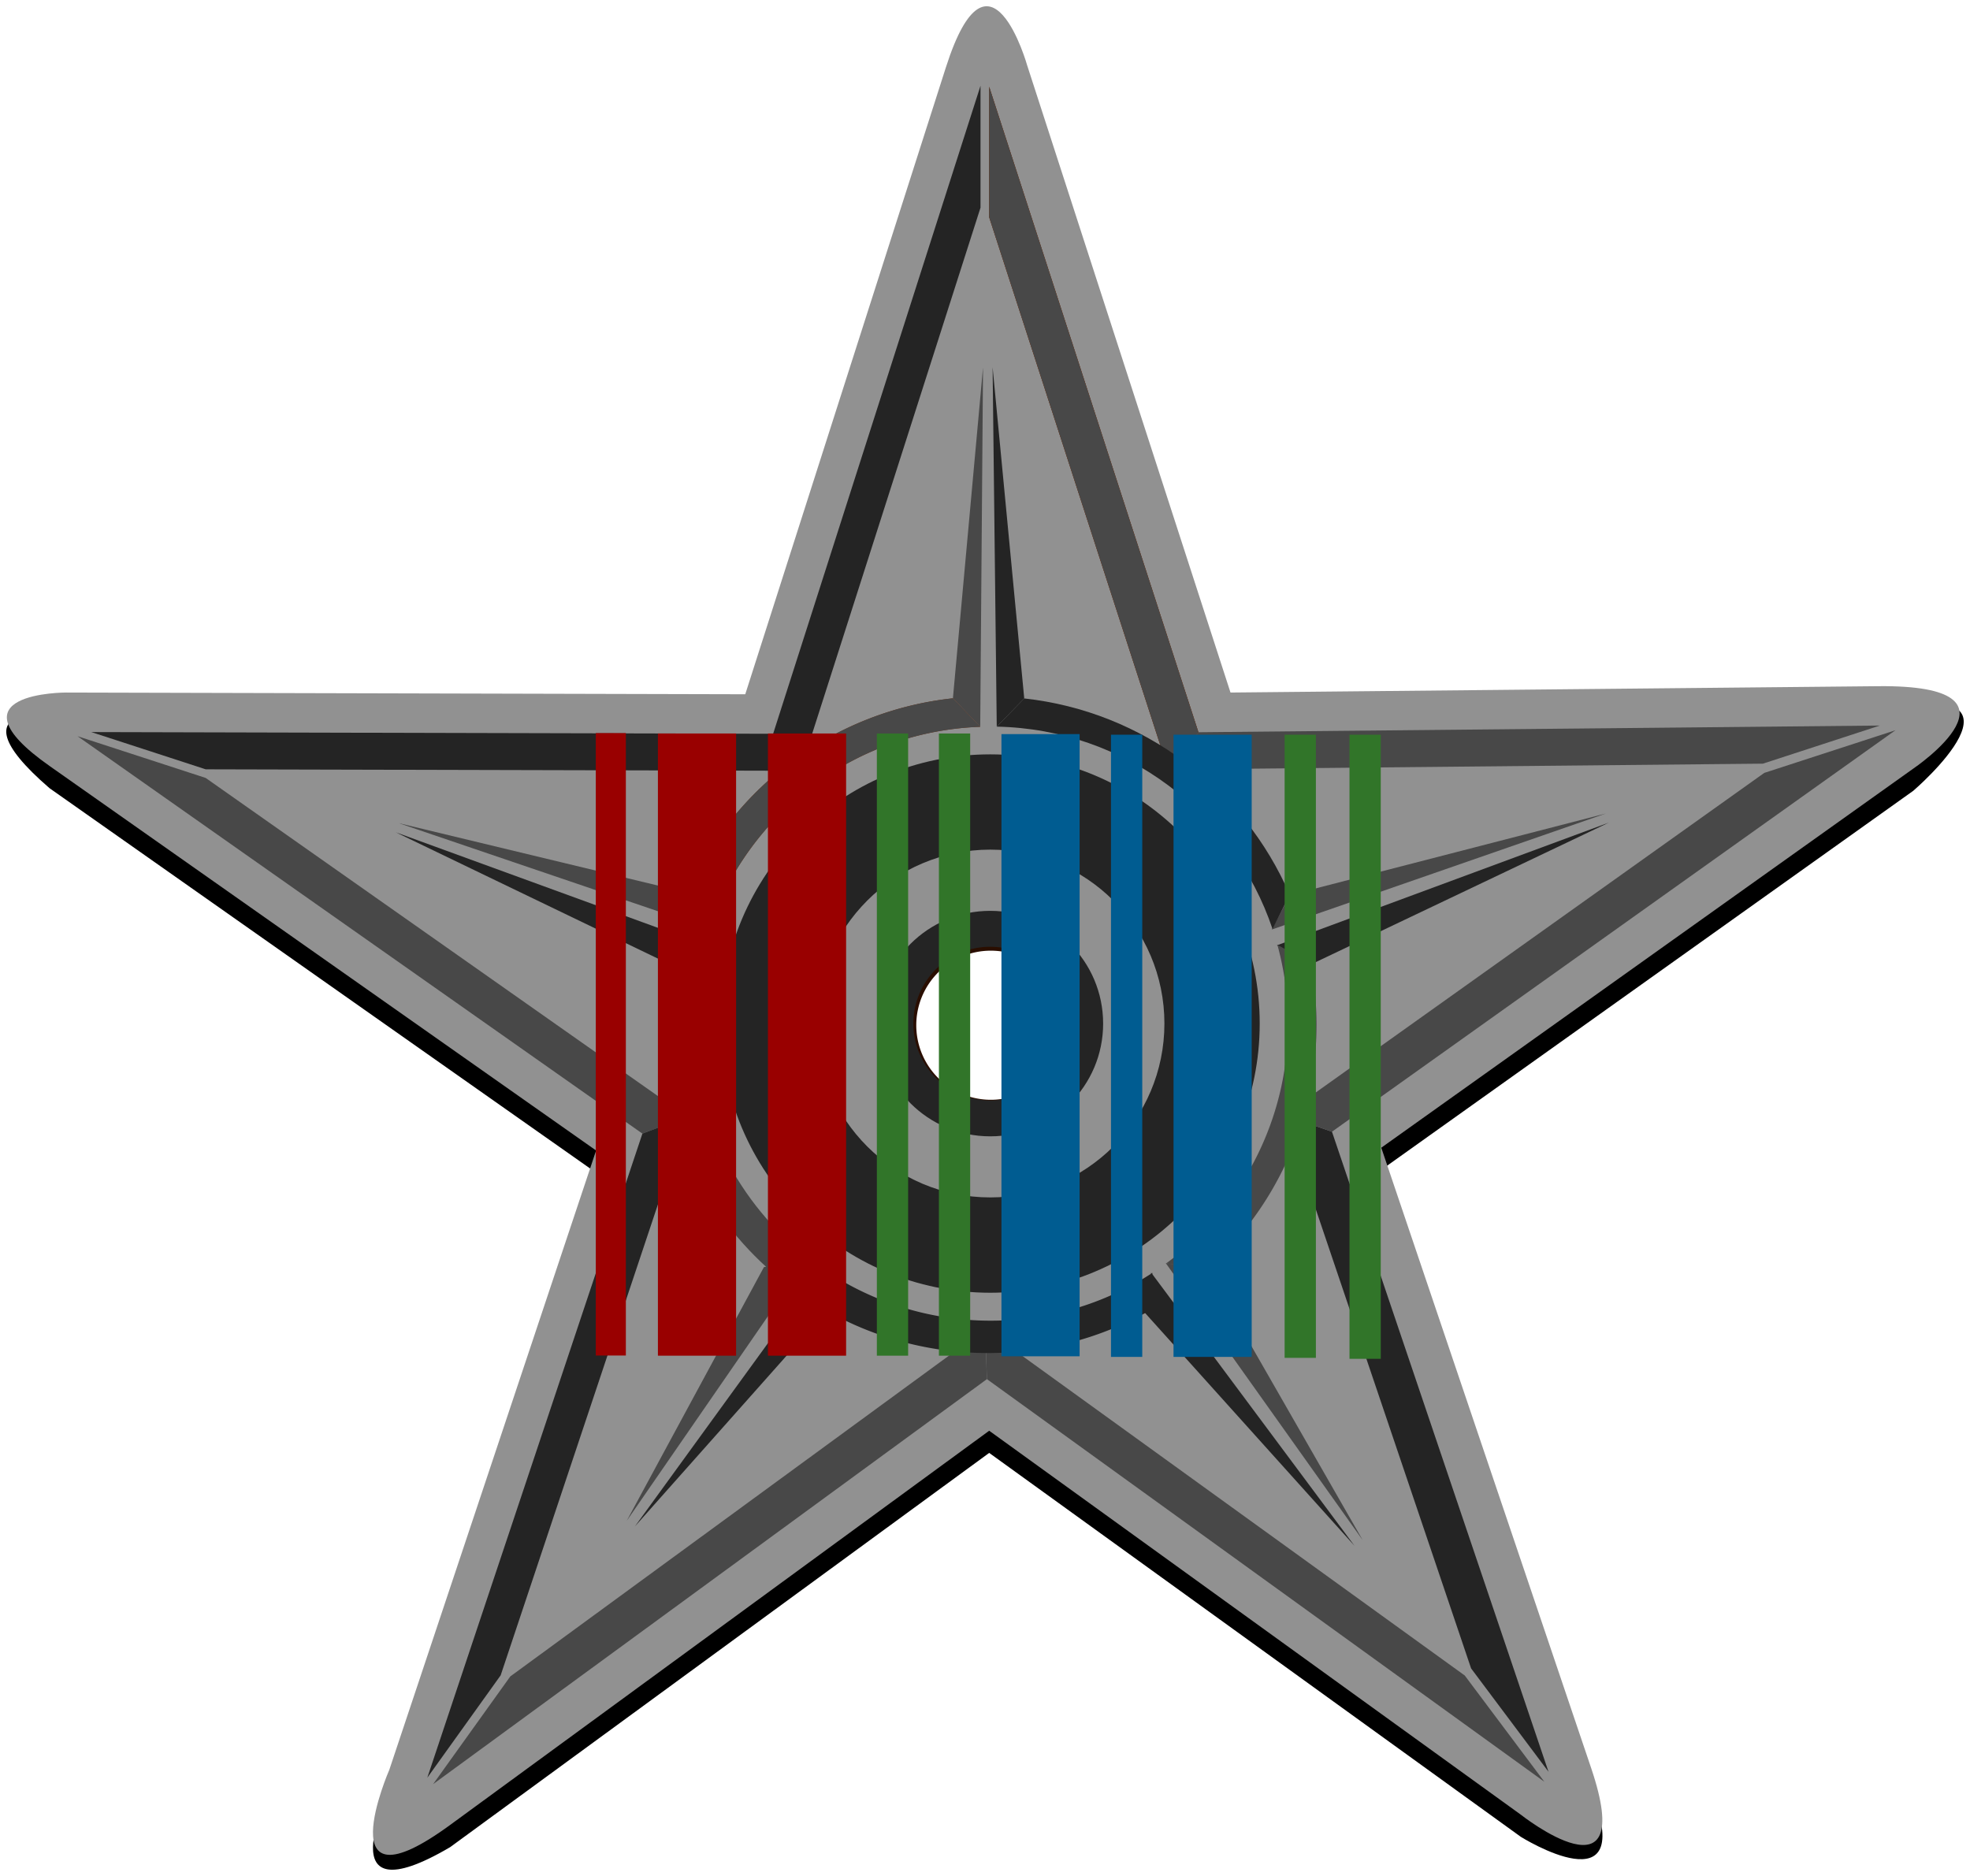 <svg xmlns="http://www.w3.org/2000/svg" xmlns:xlink="http://www.w3.org/1999/xlink" width="630" height="600"><rect id="backgroundrect" width="100%" height="100%" x="0" y="0" fill="none" stroke="none" class="" style=""/>
 <linearGradient id="a" x1="1316.3" x2="1358" y1="48.46" y2="-11.55" xlink:href="#b"/>
 <linearGradient id="b" gradientUnits="userSpaceOnUse">
  <stop stop-color="#541c00" offset="0"/>
  <stop stop-color="#863f19" offset="1"/>
 </linearGradient>
 <linearGradient id="c" x1="715.13" x2="698.6" y1="64.31" y2="95.08" xlink:href="#d"/>
 <linearGradient id="d" gradientUnits="userSpaceOnUse">
  <stop stop-color="#501b00" offset="0"/>
  <stop stop-color="#7d350e" offset="1"/>
 </linearGradient>
 <linearGradient id="e" x1="1391" x2="1399.5" y1="38.36" y2="53.7" xlink:href="#b"/>
 <linearGradient id="f" x1="781.93" x2="803.35" y1="492.38" y2="512.94" xlink:href="#b"/>
 <linearGradient id="g" x1="284.55" x2="817.01" y1="-143.24" y2="-101.51" xlink:href="#d"/>
 <linearGradient id="h" x1="893.21" x2="927.48" y1="-418.62" y2="-408.84" xlink:href="#b"/>
 <linearGradient id="i" x1="1643.5" x2="1645.1" y1="-138.08" y2="-105.39" xlink:href="#b"/>
 <linearGradient id="j" x1="613.42" x2="659.64" y1="465.83" y2="480.78" xlink:href="#b"/>
 <linearGradient id="k" x1="1013.6" x2="1043.1" y1="-276.37" y2="-276.37" xlink:href="#b"/>
 <linearGradient id="l" x1="1095.7" x2="1125.8" y1="-127.61" y2="-168.45" xlink:href="#d"/>
 <linearGradient id="m" x1="712.1" x2="811.04" y1="74.96" y2="385.72" xlink:href="#d"/>
 <radialGradient id="n" cx="1016.7" cy="1101.8" r="267.14" gradientUnits="userSpaceOnUse">
  <stop stop-color="#fff" offset="0"/>
  <stop stop-color="#461800" offset=".65"/>
  <stop stop-color="#763210" offset=".72"/>
  <stop stop-color="#985432" offset=".83"/>
  <stop stop-color="#844320" offset=".88"/>
  <stop stop-color="#461800" offset="1"/>
 </radialGradient>
 <linearGradient id="o" x1="937.63" x2="1010.7" y1="66.63" y2="153.65" gradientTransform="matrix(.944 0 0 .999 59.42 5.84)" xlink:href="#d"/>
 
 
 
 
 
 
 
 
 
 
 
 
 
 
 
 
 
 
 
 
 
 
 
 
 
 
 
 
 
<g class="currentLayer" style=""><title>Layer 1</title><path d="m316.85 292.92a34.98 34.98 0 0 0 0 69.94c19.33 0 35.01-15.65 35.01-34.96a35 35 0 0 0-35.01-34.98zm0 11.14c13.17 0 23.87 10.67 23.87 23.84a23.85 23.85 0 0 1-47.7 0 23.84 23.84 0 0 1 23.83-23.84z" fill="#2a0e00" id="svg_1" class=""/><path d="m21.11 228.61s-39.24-5.85-5.26 23.49l174.78 122.97-66.12 198.05s-20.44 41.1 19.45 17.66l172.38-126.09 170.01 122.79s37.69 23.6 22.5-14.88l-67.12-198.44 170.12-121.23s42.88-36.7-11.12-26.36c-209.13 192.61-400.56 172.16-579.6 2.03z" fill="#000000" id="svg_2" class="" fill-opacity="1"/><path d="m302.53 21.43-64.2 200.62-217.22-.55s-38.8-.11-5.26 23.49l174.78 122.98-66.12 198.05s-20.44 46.83 19.45 17.66l172.38-126.08 170.01 122.8s37.58 29.71 22.5-14.9l-67.12-198.42 170.12-121.24s39.84-26.87-11.12-26.37l-207.22 2.03-65-200.52s-12.07-43-25.98.46zm12.97 279.07c4.07 0 7.8.65 11.43 2.2 12.27 5.23 20.68 22.92 16.06 34.97-3.18 8.26-11.86 15.11-21.13 16.4-1.16.16-4.68.3-5.6.23-9.08-.8-19.57-8.94-23.98-16.24-2.1-3.48-3.24-8.33-3.23-12.6 0-9.1 5.93-17.88 14.57-22.24 3.63-1.81 7.5-2.68 11.88-2.72z" fill="#919191" id="svg_3" class="" fill-opacity="1"/><path d="m406.712,297.298 l106.859,-37.116 l-101.08,26.096 " fill="#484848" id="svg_4" class="" fill-opacity="1"/><path d="m219.7 285.47-92.16-22.19 99.5 33.82" fill="#484848" id="svg_5" class="" fill-opacity="1"/><path d="m244.3 405.27-43.89 81.17 58.03-84.08" fill="#484848" id="svg_6" class="" fill-opacity="1"/><path d="m225.383,302.217 l-98.817,-36.021 l85.778,41.337 " fill="#242424" id="svg_7" class="" fill-opacity="1"/><path d="m372.8 403.98 62.98 88.61-49.52-86.39" fill="#484848" id="svg_8" class="" fill-opacity="1"/><path d="m419.638,308.26 l94.857,-45.158 l-106.141,39.251 " fill="#242424" id="svg_9" class="" fill-opacity="1"/><path d="m365.99 419.72 67.19 74.7-65.04-87.39" fill="#242424" id="svg_10" class="" fill-opacity="1"/><path d="m263.046,405.545 l-60.033,82.696 l61.428,-69.158 " fill="#242424" id="svg_11" class="" fill-opacity="1"/><path d="m247.244,234.69 l-218.058,-0.546 l36.599,11.911 l190.148,0.472 " fill="#242424" id="svg_12" class="" fill-opacity="1"/><path d="m255.933,246.527 l57.632,-180.114 v-38.989 l-66.321,207.269 l8.689,11.84 z" fill="#242424" id="svg_13" class="" fill-opacity="1"/><path d="m383.25 234.2-66.91-206.43v41.71l57.24 176.62z" fill="#793513" id="svg_14" class=""/><path d="m383.25,234.2 l-66.91,-206.43 v41.71 l57.24,176.62 z" fill="#793513" class="" id="svg_38"/><path d="m383.25,234.2 l-66.91,-206.43 v41.71 l57.24,176.62 z" fill="#484848" class="" id="svg_39" fill-opacity="1"/><path d="m373.577,246.104 l190.193,-1.857 l37.409,-12.192 l-217.925,2.141 z" fill="#484848" id="svg_15" class="" fill-opacity="1"/><path d="m410.61 356.66 59.84 176.95 24.76 33.07-69.25-204.72" fill="#242424" id="svg_16" class="selected" fill-opacity="1"/><path d="m425.96 361.96 180.21-128.41-41.96 13.65-153.6 109.46m-190.84.49-154-108.34-40.97-13.34 180.64 127.1" fill="#484848" id="svg_17" class="" fill-opacity="1"/><path d="m205.441,362.564 l-68.787,206.006 l23.458,-32.743 l59.66,-178.673 " fill="#242424" id="svg_18" class="" fill-opacity="1"/><path d="m315.07 425.1-151.88 111.08-24.68 34.45 177.1-129.53" fill="#484848" id="svg_19" class="" fill-opacity="1"/><path d="m315.62 441.1 178.26 128.77-25.45-33.98-153.36-110.79" fill="#484848" id="svg_20" class="" fill-opacity="1"/><path d="m327.549,223.385 l-10.116,-105.944 l1.325,114.964 " fill="#242424" id="svg_21" class="" fill-opacity="1"/><path d="m313.47 232.46.9-114.97-9.63 105.85" fill="#484848" id="svg_22" class="" fill-opacity="1"/><path d="m304.74 223.34a105.15 105.15 0 0 0-84.94 62.01l6.95 11.63a95.1 95.1 0 0 1 86.72-64.52z" fill="#763210" id="svg_23" class=""/><path d="m304.74,223.34 a105.15,105.15 0 0 0 -84.94,62.01 l6.95,11.63 a95.1,95.1 0 0 1 86.72,-64.52 z" fill="#484848" class="" id="svg_40" fill-opacity="1"/><path d="m412.419,286.112 c-14.641,-33.892 -46.669,-58.532 -84.87,-62.727 l-8.791,9.021 c41.077,0.814 75.756,27.672 88.199,64.733 " fill="#242424" id="svg_24" class="" fill-opacity="1"/><path d="m385.7 406.28a104.75 104.75 0 0 0 35.32-78.52c0-6.72-0.65-13.3-1.85-19.66l-10.66-5.9a95.25 95.25 0 0 1 3.4 25.19 94.8 94.8 0 0 1-38.95 76.67z" fill="#484848" id="svg_25" class="" fill-opacity="1"/><path d="m212.853,307.405 c-1.293,6.585 -1.971,13.387 -1.971,20.347 c0,30.74 13.222,58.383 34.287,77.584 l13.361,-2.91 c-22.368,-17.379 -36.76,-44.531 -36.76,-75.042 c0,-8.756 1.186,-17.237 3.406,-25.289 z" fill="#484848" id="svg_26" class="" fill-opacity="1"/><path d="m316.69,241.27 c-47.57,0 -86.14,38.546 -86.14,86.091 c0,47.541 38.569,86.104 86.14,86.104 c47.574,0 86.162,-38.563 86.162,-86.104 c0,-47.544 -38.589,-86.091 -86.162,-86.091 zm0,30.472 c30.735,0 55.686,24.904 55.686,55.619 s-24.95,55.615 -55.686,55.615 c-30.729,0 -55.65,-24.901 -55.65,-55.615 s24.921,-55.619 55.65,-55.619 z" fill="#242424" id="svg_27" class="" fill-opacity="1"/><path d="m264.2 419.15a104.67 104.67 0 0 0 51.75 13.6c18.35 0 35.58-4.7 50.58-12.95l2.03-12.7a94.69 94.69 0 0 1-51.74 15.3 94.64 94.64 0 0 1-53.94-16.79z" fill="#242424" id="svg_28" class="" fill-opacity="1"/><path d="m316.677,291.32 c-19.919,0 -36.069,16.148 -36.069,36.066 c0,19.914 16.15,36.056 36.069,36.056 c19.925,0 36.103,-16.139 36.103,-36.056 s-16.178,-36.066 -36.103,-36.066 zm0,11.488 c13.596,0 24.607,11.004 24.607,24.578 s-11.011,24.578 -24.607,24.578 c-13.575,0 -24.583,-11.004 -24.583,-24.578 s11.011,-24.578 24.583,-24.578 z" fill="#242424" id="svg_29" class="" fill-opacity="1"/><rect fill="#990000" stroke-dashoffset="" fill-rule="nonzero" id="svg_30" x="190.535" y="234.469" width="9.612" height="199.075" style="color: rgb(0, 0, 0);" class=""/><rect fill="#990000" stroke-dashoffset="" fill-rule="nonzero" id="svg_32" x="210.398" y="234.597" width="25" height="199" style="color: rgb(0, 0, 0);" class=""/><rect fill="#005c91" stroke-dashoffset="" fill-rule="nonzero" x="320.26" y="234.791" width="25" height="199" style="color: rgb(0, 0, 0);" class="" id="svg_49" fill-opacity="1"/><rect fill="#005c91" stroke-dashoffset="" fill-rule="nonzero" x="375.288" y="234.985" width="25" height="199" style="color: rgb(0, 0, 0);" class="" fill-opacity="1" id="svg_35"/><rect fill="#990000" stroke-dashoffset="" fill-rule="nonzero" x="245.582" y="234.597" width="25" height="199" style="color: rgb(0, 0, 0);" class="" id="svg_47"/><rect fill="#317529" stroke-dashoffset="" fill-rule="nonzero" id="svg_33" x="280.416" y="234.597" width="10" height="199" style="color: rgb(49, 117, 41);" class=""/><rect fill="#317529" stroke-dashoffset="" fill-rule="nonzero" x="431.563" y="234.985" width="10" height="199.615" style="color: rgb(49, 117, 41);" class="" id="svg_36"/><rect fill="#317529" stroke-dashoffset="" fill-rule="nonzero" x="410.818" y="234.985" width="10" height="199.308" style="color: rgb(49, 117, 41);" class="" id="svg_37"/><rect fill="#005c91" stroke-dashoffset="" fill-rule="nonzero" x="355.289" y="234.985" width="10" height="199" style="color: rgb(49, 117, 41);" class="" id="svg_31" fill-opacity="1"/><rect fill="#317529" stroke-dashoffset="" fill-rule="nonzero" x="300.26" y="234.597" width="10" height="199" style="color: rgb(49, 117, 41);" class="" id="svg_48"/></g></svg>